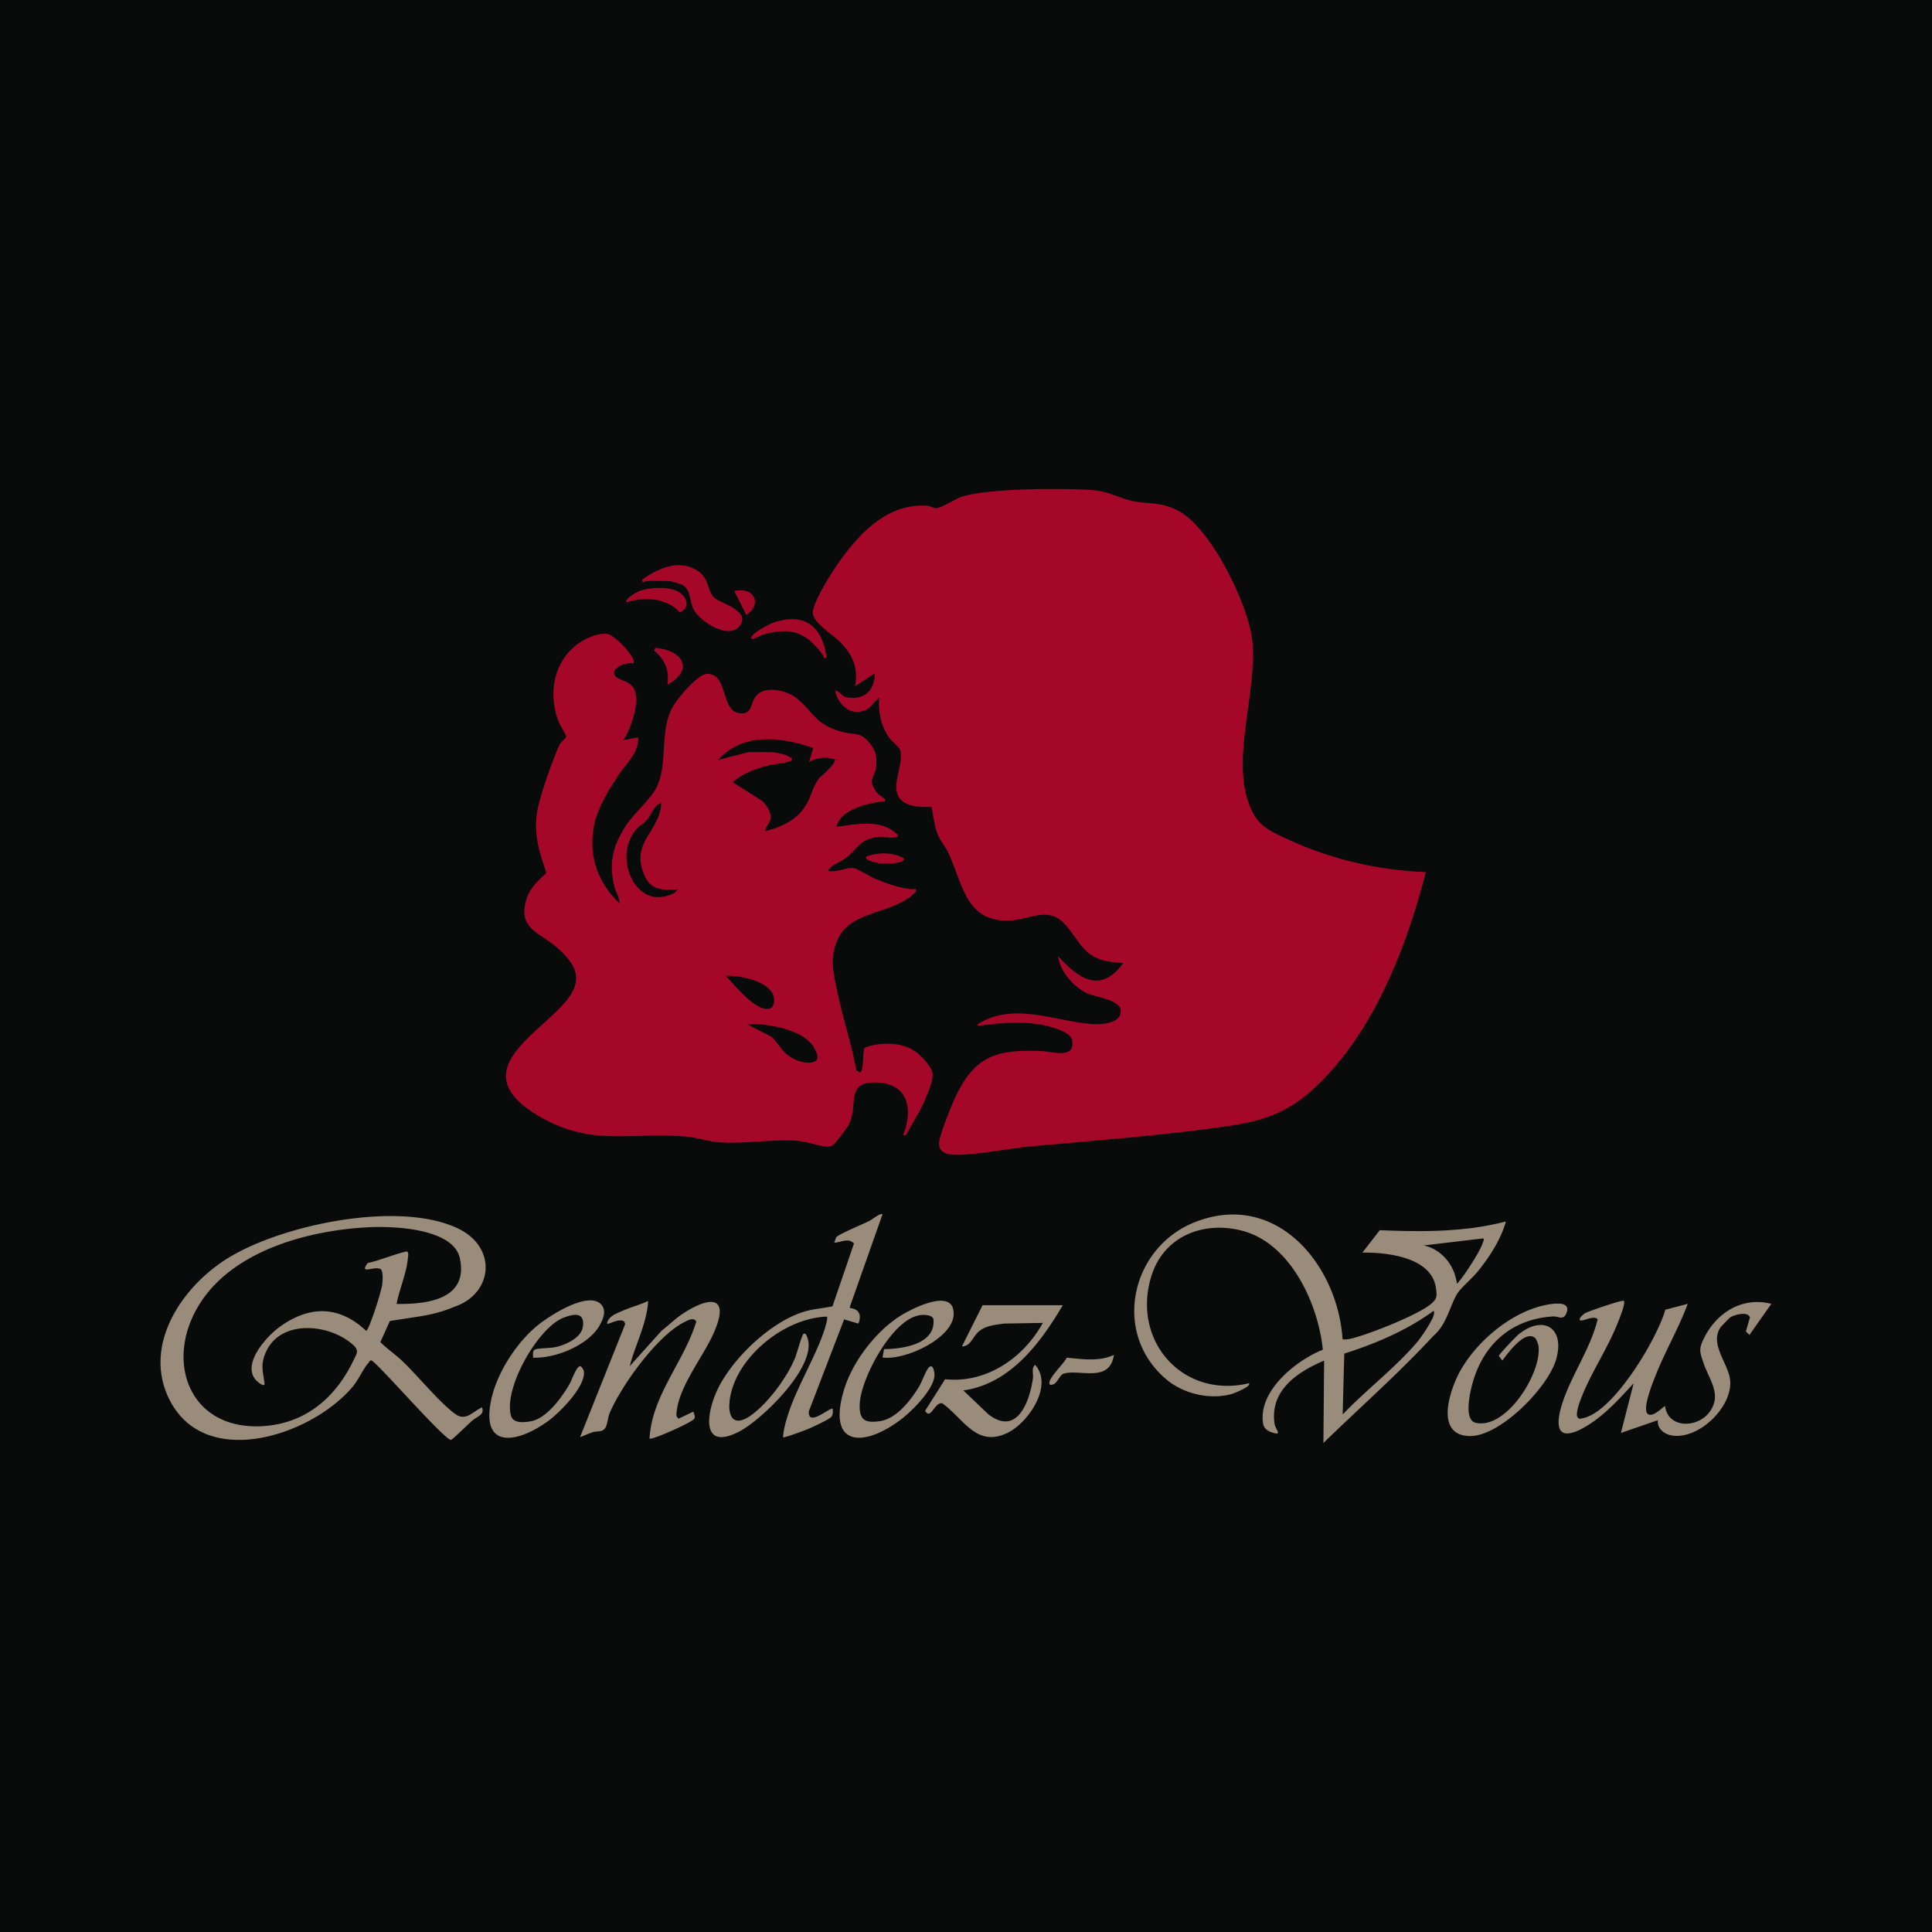 <svg xmlns="http://www.w3.org/2000/svg" id="Layer_1" viewBox="0 0 224 224"><defs><style>.st0{fill:#998c7a}.st1{fill:#a50728}.st2{fill:#090a0a}</style></defs><path d="M0 0h224v224H0z" class="st2"/><path d="M165.31 101.12c-2.11 8.16-5.5 17.1-11.28 23.38-3.59 3.91-6.43 5.31-11.71 6.07-7.55 1.08-15.1 1.64-22.7 2.33-2.69.24-5.74.92-8.4.99-.99.02-2.41-.05-2.35-1.36.04-.85 1.33-4.09 1.75-5.01 2.27-5.04 4.78-5.89 10.16-5.66 1.16.05 4.04 1.02 3.5-1.36-.18-.78-2.02-1.33-2.76-1.52-2.44-.62-5.2-.43-7.68-.1-.12.02-.71.14-.47-.14 4.18-2.65 9.05-.28 13.34 0 1.11.07 3.48-.13 3.21-1.72-.19-1.09-2.88-1.43-3.79-1.82-1.63-.7-3.24-2.58-3.46-4.36 2.39 2.65 4.93 4.43 7.57.82-1.41-.12-2.65-.18-3.84-1.02-1.55-1.09-2.43-3.62-4.06-4.34-1.58-.69-3.42.29-5.03.41-5.29.38-5.65-4.11-7.34-7.8-.32-.7-.91-1.35-1.21-2.08-.44-1.05-.53-2.17-.76-3.27-1.35.04-3.46 0-3.97-1.54-.47-1.42.68-3.34.36-4.97-.09-.45-.89-.99-1.22-1.42-1.02-1.34-1.36-3.11-1.25-4.76l-1.16 1.22c-1.82 1.21-3.56-.18-3.94-2.04.61.1.71.7 1.41.81 2.02.33 3.17-.81 3.2-2.79l-2.3 1.48c.44-2.17-.35-3.79-1.89-5.27-.8-.78-3.23-2.21-2.99-3.46.29-1.51 2.3-4.66 3.26-5.98 2.38-3.27 5.54-6.48 9.93-6.21.41.03.79.3 1.13.28.64-.03 2.15-1.06 2.94-1.32 2.98-.98 11.69-1.01 15.04-.78 2.05.14 3.19.96 4.8 1.29 1.93.39 3.13.04 5.18 1.07 3.85 1.94 8.35 11.11 8.69 15.35.46 5.81-2.3 12.97-.54 18.32.92 2.8 2.2 3.36 4.71 4.51 5.04 2.31 10.36 3.55 15.92 3.76Z" class="st1"/><path d="M108.11 124.33c-.19-.74-1.37-2-2.01-2.44-1.59-1.1-4.05-1.07-5.82-.44-.33.34-.07 2.78-.57 2.88l-.42-.24c-.58-3.08-1.58-6.09-2.22-9.14-.45-2.15-.89-3.81 0-5.93 1.55-3.65 6.66-2.91 9.13-5.68.07-.38-.16-.23-.41-.24-1.53-.12-2.82-.63-4.24-1.19-.66-.26-2.04-1.15-2.55-1.25-.78-.16-2.1.56-3.01.3.43-.75 1.41-.98 2.06-1.48 1.48-1.15 1.64-2.29 3.97-2.45.77-.05 1.34.26 2.04-.02.07-.3-.1-.32-.27-.47-1.86-1.61-4.59-.94-6.81-.69.49-2.08 3.74-2.75 5.6-2.96.04-.23.03-.21-.11-.34-.23-.22-.49-.28-.79-.66-1.19-1.51-.25-1.65-.1-3.03.13-1.18-.09-1.9-.83-2.8-1.05-1.26-1.75-.81-3.21-1.23-3.05-.87-3.17-2.23-5.18-3.88-1.15-.94-3.81-1.54-4.78-.16-.59.85-.39 2.11-1.88 1.89-2.17-.33-1.27-4.49-3.66-4.56-1.17-.03-3.7 3.08-4.2 4.12-1.34 2.77-.41 6.32-1.7 9.01-.65 1.36-2.65 3.06-3.58 4.49-1.46 2.26-1.98 4.2-1.37 6.88.16.7.63 1.42.66 2.14-2.56-2.45-3.67-5.53-2.97-9.07.41-2.09 1.66-4.01 2.79-5.77.87-1.37 2.43-2.65 2.32-4.43l-1.73.33c.9-1.33 2.17-4.91 1.06-6.24-.52-.62-1.41-.69-1.87-1.09-1-.87 1.14-1.84 1.97-1.55.54-.53-2.11-3.26-2.92-3.42-1.23-.25-3.09.71-4 1.53-2.42 2.16-2.87 5.58-1.77 8.53.13.36.95 1.72.93 1.83-.03.16-.64.6-.82 1-.79 1.76-2.35 6.1-2.6 7.93-.35 2.51.31 4.51 1.11 6.86-.97.92-1.93 1.77-2.33 3.11-1.02 3.4 1.58 3.79 3.58 5.57 2.39 2.12 3.07 3.86.83 6.42-3.4 3.88-11.22 7.91-3.43 12.81 6.32 3.97 10.81 2.1 17.58 2.67 1.21.1 2.54.57 3.78.66 2.99.21 6.1-.38 9.07-.18 1.05.07 2.84.72 3.62.68.29-.02.38-.08.59-.25.31-.25 1.5-1.83 1.72-2.23 1.29-2.38-.53-5.15 3.45-4.94 3.58.19 4.05 3.26 2.89 6.09h.33c.65-1.24 1.43-2.39 2.01-3.67.37-.82 1.26-2.77 1.05-3.57ZM78.5 103.2l-.06.09-.06.06-.06.06c-.02.02-.05.04-.07.06-.01.01-.03.02-.05.03l-.09.06c-.02.01-.05.03-.07.04-.05.03-.1.05-.15.07-.54.24-1.05.34-1.52.34h-.21c-.05 0-.1 0-.15-.01-.06 0-.12-.01-.18-.02s-.12-.02-.17-.03c-.07-.01-.13-.03-.19-.05-.03 0-.06-.02-.09-.03-.06-.02-.12-.04-.18-.07-.06-.02-.12-.05-.18-.08l-.12-.06c-.06-.03-.12-.07-.18-.11-.04-.02-.08-.05-.12-.08-.03-.02-.07-.04-.1-.07l-.1-.07c-.04-.03-.08-.06-.12-.1-.04-.03-.08-.07-.11-.1-.04-.03-.07-.07-.11-.1l-.03-.03c-.04-.04-.08-.08-.11-.12-.09-.1-.18-.21-.26-.32-.04-.06-.08-.11-.12-.17-.03-.05-.07-.1-.1-.15-.06-.1-.13-.21-.18-.32a1 1 0 0 1-.08-.17c-.05-.1-.09-.19-.13-.29-.03-.07-.05-.13-.08-.2a4 4 0 0 1-.11-.35c-.01-.04-.02-.09-.04-.13-.01-.05-.03-.1-.04-.15 0-.04-.02-.07-.02-.11 0-.05-.02-.09-.03-.14l-.06-.37c0-.05-.01-.1-.02-.14v-.06c0-.07-.01-.13-.01-.2v-.71c0-.13.02-.27.05-.4 0-.03 0-.05.01-.08 0-.03.01-.07.02-.1.02-.14.06-.27.1-.41.02-.07.04-.14.07-.21.02-.07.05-.15.08-.22.02-.05.04-.1.06-.14.02-.05.05-.11.07-.16.01-.04.03-.07.05-.11.02-.05.05-.09.07-.14 0-.01.01-.03.02-.04.02-.04.05-.09.08-.13.02-.04.04-.07.07-.11.01-.02.03-.04.04-.07.04-.06.09-.12.13-.18.05-.07.1-.13.16-.2.04-.04.07-.08.11-.12l.04-.04c.1-.1.21-.19.32-.28.06-.04.11-.09.17-.13.04-.03.08-.06.11-.09.04-.03.07-.06.11-.08.04-.03.08-.06.11-.09l.06-.05s.09-.08.14-.13c.02-.02.04-.04.06-.07.04-.04.07-.08.11-.13.03-.05.07-.09.1-.14.02-.04.05-.07.07-.11 0-.01.02-.03.03-.04.02-.04.05-.08.07-.12.07-.12.14-.24.21-.35.03-.06.06-.11.1-.17.03-.05.05-.09.08-.14.02-.03.03-.05.05-.08s.03-.05.05-.08.04-.05.06-.08c.03-.04.06-.07.09-.11l.02-.02c.03-.03.06-.07.1-.1.04-.04.08-.08.13-.12.03-.03.07-.06.11-.08.02-.01.03-.02.05-.03.03-.02.05-.03.08-.05.02-.01.04-.02.05-.03.05-.03.11-.06.17-.08s0 .09-.01.13c0 .04 0 .09-.01.13 0 .08-.02.17-.03.25s-.03.16-.04.24q0 .06-.03.12c0 .04-.02.08-.03.12-.03.13-.07.26-.11.38-.02.05-.03.1-.05.15-.01.04-.03.09-.05.13-.01.03-.03.07-.04.1-.03.07-.06.14-.09.2-.03.07-.06.13-.09.2-.02.03-.03.07-.05.1-.05.1-.1.19-.15.29-.03.05-.05.1-.08.14-.03.05-.05.09-.08.14-.11.19-.22.37-.33.55-.07.12-.15.24-.22.36-.02.03-.04.06-.05.09-.03.06-.07.12-.11.18-.02.03-.03.06-.05.09-.03.06-.07.12-.1.18-.02.03-.03.06-.05.09l-.09.18c-.04.08-.07.15-.11.23-.03.08-.07.16-.1.24-.02.06-.04.11-.06.17v.02c-.02.05-.03.1-.05.15l-.09.35c-.01.07-.03.14-.04.21 0 .05-.01.11-.02.16 0 .07-.01.14-.01.21v.17c0 .13 0 .26.02.4 0 .07.02.14.03.21s.02.14.04.21c.02.12.05.25.09.38.01.06.03.11.05.17.01.05.03.1.05.15.01.03.02.07.04.11.01.04.03.08.04.12.15.4.33.72.53.97l.15.18c.03.04.07.07.11.1.15.14.32.25.49.34.02.01.05.02.07.03.04.02.07.03.11.05.03.01.07.03.1.04l.3.09h.02c.03 0 .07.01.1.02.04 0 .08.02.13.02.02 0 .04 0 .07.01.05 0 .09.01.14.02.05 0 .1.01.16.01h.02c.1 0 .2.01.3.01.37 0 .77 0 1.2-.03-.01.04-.03.07-.05.1Zm5.64 9.94c1.68-.08 5.7.69 5.61 2.88v.09c0 .03 0 .06-.01.1 0 .03-.01.07-.02.1-.02.07-.04.14-.07.21-.05.14-.13.26-.24.33-.03.02-.07.04-.11.06-1.6.55-4.12-2.74-5.16-3.76Zm9.95 10.04c-1.05.15-2.2-.36-2.98-1.04-.24-.21-.48-.51-.72-.82-.06-.09-.13-.17-.19-.26-.04-.06-.09-.12-.14-.17-.03-.04-.06-.08-.1-.12-.13-.16-.25-.31-.38-.45-.03-.04-.07-.07-.1-.1l-2.88-1.48c2.27-.13 6.79.61 7.88 2.9.35.73.59 1.39-.41 1.54Zm1.14-33.22-.06.06-.06.06c-.07.08-.13.14-.17.19-.18.24-.32.48-.44.72-.05.09-.09.18-.13.27-.03.06-.05.12-.08.18 0 .02-.02.05-.03.07-.07.17-.13.33-.2.5-.03.08-.06.17-.1.25-.05.12-.1.24-.15.37-.08.18-.16.36-.27.54-.03.06-.06.11-.1.17-.03.05-.07.11-.1.16s-.07.11-.11.16c-.02.02-.03.05-.05.07-.03.04-.06.09-.1.13 0 0 0 .01-.01.02-.05.06-.1.12-.14.18-.15.18-.32.35-.49.51l-.21.18c-.06.05-.12.1-.18.14-.02.02-.04.03-.06.05-.06.05-.13.1-.2.14-.07.05-.15.1-.23.15s-.16.1-.24.14c-.08.05-.16.09-.24.13-.06.03-.12.06-.18.1-.19.09-.38.18-.57.26-.09.03-.17.07-.26.1s-.17.06-.26.09c-.14.05-.27.09-.41.13-.06.02-.12.03-.17.05l-.22.06c-.09.02-.18.04-.27.07.02-.65.58-.86.6-1.59.01-.37-.11-.72-.28-1.03-.04-.08-.09-.15-.14-.22a.4.4 0 0 0-.08-.11l-.07-.1c-.08-.11-.16-.21-.25-.3-.03-.03-.05-.06-.08-.1l-3.49-2.22c.25-.23.53-.44.83-.63.13-.08.25-.15.39-.23.06-.03.13-.07.19-.1s.13-.07.19-.1c.07-.03.13-.06.2-.09.13-.06.27-.12.4-.17.07-.03.14-.05.2-.08.06-.02.12-.04.17-.07.09-.03.17-.06.26-.09.05-.02.1-.03.15-.05.11-.04.22-.07.33-.11.06-.02.13-.04.19-.06.08-.03.16-.05.25-.07.1-.03.2-.05.3-.08h.03c.07-.01.13-.03.2-.04.02 0 .05 0 .07-.01.09-.02.17-.03.26-.05l.37-.06c.15-.02.3-.05.45-.07.39-.06.76-.13 1.05-.24.03 0 .05-.02.08-.02.06-.02.13-.04.18-.06.01 0 .03-.01.04-.02.02 0 .03-.02.04-.03.02-.01.03-.03.04-.05 0 0 .01-.02.01-.03v-.16c-.06-.04-.13-.08-.19-.12s-.13-.07-.2-.11c-.06-.03-.12-.06-.18-.08-.06-.03-.12-.05-.18-.08-.05-.02-.1-.04-.15-.05-.01 0-.03-.01-.05-.01-.05-.02-.11-.03-.16-.05h-.02c-.05-.01-.1-.03-.16-.04-.03 0-.05-.01-.08-.02-.12-.03-.23-.05-.35-.07l-.2-.03-.25-.03c-.09 0-.18-.02-.27-.02h-.2c-.14 0-.29-.01-.44-.01h-.4c-.53 0-1.05.01-1.55 0l-3.53.91c.05-.06.1-.11.15-.16.15-.16.3-.31.46-.45.11-.09.21-.18.32-.27q.165-.135.33-.24c.3-.21.61-.38.93-.54.02-.01.05-.02.07-.03.07-.03.15-.07.22-.1.06-.03.13-.05.19-.08.07-.03.14-.05.22-.08.06-.02.12-.04.19-.06.06-.02.13-.04.19-.06.07-.02.14-.04.2-.06.07-.02.14-.03.2-.05.14-.03.27-.06.41-.08l.21-.03.21-.03q.315-.045.63-.06h.14c.17 0 .34-.01.51-.01h.29c.11 0 .22 0 .33.01.07 0 .14 0 .2.01h.01c.07 0 .14 0 .2.02.07 0 .14.01.21.02.05 0 .1.01.16.02.2.02.4.05.6.08.11.02.22.03.33.06a18 18 0 0 1 2.29.57l.63.21-.49 1.64c.91-.55 1.94-.65 2.96-.33s.02.03.02.05v.1c0 .02 0 .04-.01.06 0 .01 0 .02-.01.04-.01.03-.03.07-.05.11 0 .02-.02.04-.03.06-.02.03-.04.07-.07.11-.01.02-.03.04-.04.06-.07.09-.15.19-.25.3-.02.02-.04.05-.06.07-.04.05-.09.09-.13.14-.32.33-.68.67-.94.92ZM85.7 72.63c-1.26 1.51-4.44-.54-5.21-1.85-.64-1.09-.29-2.53-1.56-3.05-.17-.07-1.19-.36-1.28-.36-.93 0-1.88-.04-2.8 0-.05 0-.17.15-.33.17l-.08-.33c1.82-1.28 4.16-2.39 6.3-1.12 1.6.94 1.12 2.35 2.16 3.27.67.59 4.29 1.49 2.8 3.28ZM95.83 76.26c-.43.1-.29-.13-.42-.31-1.93-2.62-3.61-3.3-6.95-2.37-.19.05-1.59.87-1.35.3.25-.58 2.08-1.54 2.71-1.74 3.6-1.14 5.55.59 6.01 4.12" class="st1"/><path d="M78.81 70.98c-1.54-1.68-4.15-1.81-6.19-1.14-.28-.33 1.18-1.18 1.43-1.28 1.19-.48 3.64-.62 4.74.13.91.61 1.24 1.83.02 2.3ZM77.39 79.39c.21-1.69-.25-2.9-1.57-3.95l.17-.33c3.1.27 4.59 2.46 1.4 4.28M86.53 71.31l-1.4-2.79c2.32-.54 3.29 1.51 1.4 2.79M102.33 100.14c-.25-.02-2.26-.33-1.89-.83 1.41-.51 2.93-.52 4.28.16.52.68-2.17.68-2.39.66ZM83.32 88.03l3.53-.91zM88.46 92.89s.06.06.08.1c-.03-.03-.06-.06-.08-.1M91.84 88.08s.04-.12.03-.21c0 .09 0 .16-.04.21ZM96.77 88.3s.04-.07.05-.11c-.01.03-.03.07-.05.11M74.92 95.11s.07-.08.11-.13c-.03.04-.07.09-.11.13-.02.02-.04.04-.06.07.02-.02.04-.04.06-.07M89.59 120.32l-.1-.1s.07.06.1.1" class="st1"/><path d="M52.75 163.92c-1.96-1.47-4.27-4.39-6.17-6.18-.77-.73-1.73-1.38-2.48-2.13l1.1-2.45 2.98-.46c2.88-.41 4.16-1.07 4.56-1.21 4.39-1.52 4.96-6.82.4-9.04-6.84-3.32-20.6-.46-26.89 3.53-5.19 3.29-9.69 9.96-6.66 16.18 4.1 8.42 16.53 4.29 21.3-1.38.67-.79 1.26-2.16 1.84-2.77.11-.12.14-.33.38-.27 1.22.9 8.57 9.37 9.2 9.2.16-.04 2.06-1.9 2.42-2.21.56-.49 1.52-.72 1.15-1.56-1.13.54-1.91 1.67-3.13.74Zm-8.69-13.91c-.02.07-.04.14-.06.2 0 .04-.02.07-.03.11-.02.07-.04.14-.07.22-.03.11-.07.23-.1.34-.01.04-.02.08-.04.12-.02.08-.05.16-.07.24s-.05.16-.08.24c-.02.08-.05.16-.08.24-.09.28-.18.56-.28.82-.03.07-.05.15-.08.22-.12.33-.23.63-.33.87-.03.07-.06.14-.09.2-.02.06-.05.11-.07.15s-.04.08-.06.11-.04.06-.05.09q-.075.12-.12.12c-3.14-2.96-6.58-2.95-10.02-.46-1.81 1.31-5.05 5.1-2.01 6.73.27.05.27 0 .24-.24-.17-1.39-.48-2.05.14-3.5 1.66-3.84 7.11-3.38 9.9-1.11 1.04.85.72 1.1.21 2.15-2.02 4.14-5.4 7.07-10.16 7.46-8.81.72-11.89-7.62-7.46-14.37 4-6.1 12.74-8.37 19.64-8.68 2.75-.12 9.65.14 10.39 3.62 1.01 4.78-3.83 5.33-7.34 5.28.32-1.69 1.13-3.49 1.3-5.2.02-.26.19-.96-.21-.87-1.49.35-2.94.99-4.44 1.33-.99 1.36.6.38 1.43.66.42.14.3 1.47.25 1.85 0 .07-.03.19-.07.35 0 .04-.02.08-.03.13q-.03.15-.09.33c-.02.06-.03.12-.05.19 0 .03-.02.06-.03.1ZM170.37 142.41c-3.5.43-6.89.36-10.4.22l-2.01 2.6c2.86-.04 8.01.53 8.52 4.08.13.93.17 1.23-.54 1.85-1.47 1.28-7.19 3.52-9.16 4.01-.38.09-.73.16-1.12.11-.56-8.62-7.64-17.22-17-13.63-7.52 2.88-9.8 12.84-3.49 18.23 2.02 1.73 5.08 2.45 7.65 1.74.21-.06 2.35-.89 1.97-1.24-7.67 1.81-13.6-4.92-11.31-12.39 1.42-4.63 5.97-6.46 10.49-5.31 5.65 1.44 8.87 8.47 9.4 13.81-3.12 1.24-7.55 4.81-6.92 8.57.11.66.65.91 1.23 1.08.99.28.18-.44.09-1.08-.55-3.87 2.65-5.99 5.75-7.31l-.08 9.55c4.25-4.13 8.73-8.07 12.76-12.43 1.51-1.27 1.89-3.41 2.73-4.84.38-.65 1.79-1.86 2.37-2.57 1.38-1.7 2.7-3.72 3.3-5.84-1.38.35-2.8.62-4.22.8Zm-4.31 10.48q-.045.12-.12.24c-.04.08-.09.17-.13.25-.07.13-.15.26-.23.39-.05.09-.11.17-.16.26l-.33.51c-.11.16-.22.31-.32.45-.05.07-.1.14-.14.2q-.105.135-.18.24c-.03.05-.07.09-.1.12-.01.02-.03.03-.04.05-2.51 2.97-5.95 5.57-8.64 8.4l.19-7.06c3.66-1.17 7.24-2.68 10.35-4.96.13.16.05.5-.14.91Zm5.93-9.05v.03c0 .03-.01.07-.03.1 0 .04-.02.07-.04.12s-.04.1-.06.16l-.06.15c-.02.05-.05.11-.07.16-.29.61-.77 1.42-1.26 2.17-.04.07-.09.14-.13.2-.04.07-.09.14-.13.2-.35.53-.69 1-.95 1.32-.05.06-.09.12-.13.17-.07.08-.13.15-.18.2l-.03.03v-.03c0-.06-.02-.12-.03-.18-.01-.08-.03-.17-.05-.25-.01-.05-.02-.11-.04-.16-.02-.07-.03-.14-.05-.2s-.04-.13-.06-.19v-.02l-.06-.18v-.02l-.06-.15s-.02-.04-.03-.07c-.02-.04-.03-.08-.05-.12-.04-.08-.08-.17-.12-.25-.02-.03-.04-.07-.06-.11s-.04-.08-.06-.11c-.06-.1-.12-.2-.18-.29-.02-.04-.05-.07-.07-.11l-.06-.09c-.19-.26-.4-.51-.64-.73-.05-.04-.09-.09-.14-.13-.1-.09-.21-.18-.32-.26a1 1 0 0 0-.12-.08c-.21-.15-.43-.28-.67-.39a.3.3 0 0 1-.08-.04c-.04-.02-.08-.04-.12-.05-.04-.02-.08-.03-.12-.05s-.09-.03-.14-.05c-.04-.01-.09-.03-.13-.04-.06-.02-.12-.04-.19-.05-.06-.02-.13-.03-.19-.05l6.91-.82s.05.11.04.21v.05ZM205.38 151.16l-2.55 3.62-.41-.41.47-1.62c-.24-.75-1.78-.32-2.27-.02-.07.04-1.08 1.07-1.14 1.17-1.27 1.88.8 4.07 1.09 5.94.49 3.13-3.58 7.13-6.75 6.59-.9-.15-1.69-.81-1.61-1.77l-4.28 1.48 1.48-5.76c-1.64 1.78-3.29 3.63-5.38 4.91-3.78 2.31-3.79-.17-2.69-3.18 1.13-3.09 3.13-5.97 3.89-9.14-.32-.44-1.3.03-1.72.11-.81.14-.08-.64.31-.85.34-.18 4.29-1.57 4.45-1.4.25.27-.62 2.32-.79 2.75-1.13 2.82-2.97 5.53-4.06 8.29-.21.53-.81 2.02-.5 2.47.17.24.37.13.59.09 3.55-.68 8.62-9.2 9.57-12.58l2.6-.68c-1.05 2.82-2.59 5.45-3.7 8.24-.29.73-1.65 4.01-.92 4.54.62.45 1.91-1 1.99-.92.35 2.6 3.7 2.56 5.11.74 1.57-2.04 0-3.79-.66-5.76-.44-1.31-.56-1.6.08-2.89 1.48-2.97 4.47-4.82 7.83-3.94ZM99.51 153.46l-1.64-.49-4.09 10.66c-.13 1.9 2.52-.55 2.77-.29.01.32.06.63-.15.92-.22.3-2.33 1.27-2.82 1.47-.32.13-2.69 1.01-2.79.91.07-1.04.37-2.02.7-3 1.07-3.22 3.69-7.41 4.37-10.45.04-.18.06-.36.04-.54-4.67.13-9.94 4.21-11.11 8.73-.64 2.5-.02 4.57 2.63 2.46 1.85-1.48 3.88-4.23 4.77-6.42.17-.42.81-2.75.99-2.79.28-.06.33.22.41.41 1.29 3.25-5.21 9.53-7.85 10.92-4.63 2.42-3.82-2.35-2.44-5.08 1.79-3.54 6.12-7.66 9.96-8.81 1.11-.33 2.15-.38 3.26-.61l2.49-7.28c-.63-.72-1.53-.12-2.29-.1.11-.19.14-.5.26-.65.28-.35 3.17-1.54 3.86-1.9.3-.15 1.24-.93 1.48-.74l-3.76 10.65-.02.22c1.09.09 1.38.84.98 1.81ZM78.48 163.46c-.05.38-.16.77.2 1.02l1.73-.82c.02.28.25.52.09.82-.23.44-4.99 2.53-5.19 2.31.26-5 4.02-8.93 5.42-13.57-.33-.53-.97-.14-1.39.07-3.14 1.56-7.32 7.37-8.67 10.59-.21.5-.24 1.4-.55 1.76-.37.43-.94.26-1.4.41-.51.17-.97.4-1.47.58l5.24-13.12-.13-.3c-.66-.41-1.78.4-1.98.25.15-.87 1.11-1.18 1.86-1.51.94-.41 1.98-.67 2.91-1.12-.16 2.67-1.48 5.03-2.14 7.57l3.7-4.12c.81-.61 1.52-1.34 2.37-1.91 2.89-1.94 5.67-2.44 3.72 2.07-1.19 2.76-3.89 6-4.32 9.02M120.01 158.24c2.15 2.42-.79 6.7-3.16 7.87-3.61 1.78-5.09-1.58-7.58-3.4-.91-.23-1.34 2.01-2.01.86l2.32-3.66c4.78.51 9.09-2.47 11.33-6.53l-4.53.08c-.99.15-1.96.21-2.79.83-.82.62-1.01 1.83-2.06 1.81l2.39-4.77h9.3c-2.6 4.41-6.11 9.12-11.53 9.88l2.91 2.77c3.32 2.56 4.77-1.44 5.16-4.17.07-.53-.2-1.19.25-1.56ZM181.59 152.31c-.36.8-.94.29-1.48.32-5.07.29-8.44 3.51-9.55 8.41-.22.97-.74 3.62.53 3.92 3.54.83 7.72-5.81 7.28-8.93-.03-.19-.24-.76-.36-.87-1.17-1.09-3.23 1.8-3.83 2.59l-.4-.55c.03-.18 1.98-2.25 2.29-2.49 2.91-2.33 5.39-.72 4.36 2.88-.93 3.27-6.51 8.97-10.04 8.91-4.07-.08-2.32-5.33-1.1-7.53 1.89-3.38 5.63-6.57 9.41-7.55.8-.2 3.68-.84 2.88.9ZM69.52 153.68c-1.33 2.3-5.13 3.84-7.71 3.73 0-.32-.11-.85.27-.96.56-.18 1.75-.11 2.5-.3 1.07-.27 2.8-1.06 2.99-2.28.27-1.77-.99-1.57-2.24-1.09-2.99 1.16-7.02 8.29-6.07 11.4.27.88 1.53.74 2.27.61 1.85-.31 3.65-2.83 4.53-4.36.24-.42.8-2.13 1.26-2.03.21.18.39.45.39.73.05 1.75-2.76 4.59-4.11 5.59-3.41 2.52-7.95 3.53-6.63-2.51.68-3.1 2.96-6.61 5.41-8.58 1.31-1.06 5.75-3.95 7.28-2.43.72.72.27 1.76-.15 2.48ZM108.21 152.91c-.17-.49-1.1-.48-1.52-.43-3.22.4-6.88 7.33-7.01 10.28-.09 1.87.59 2.27 2.35 2.01 1.94-.29 3.58-2.44 4.54-4.02.33-.56.76-1.81 1.11-2.19.52-.57.7.61.66.99-.15 1.65-2.75 4.21-4.06 5.16-4.24 3.12-8.36 2.99-6.45-3.49.96-3.25 3.59-6.72 6.42-8.57 1.34-.87 6.4-3.5 6.32-.28-.07 2.83-5.7 5.39-8.25 5.02l.18-.97c2.2-.02 6.06-.58 5.72-3.53ZM129.15 157.08c-.48 3.31-3.95 1.63-5.81 2.18-.59.17-.77 1.44-1.6 1.28-.5-.53 1.72-2.5 1.93-3.13 1.82.17 3.77.48 5.48-.32ZM168.91 148.85l.03-.03z" class="st0"/><path d="M169.34 140.98" class="st2"/></svg>